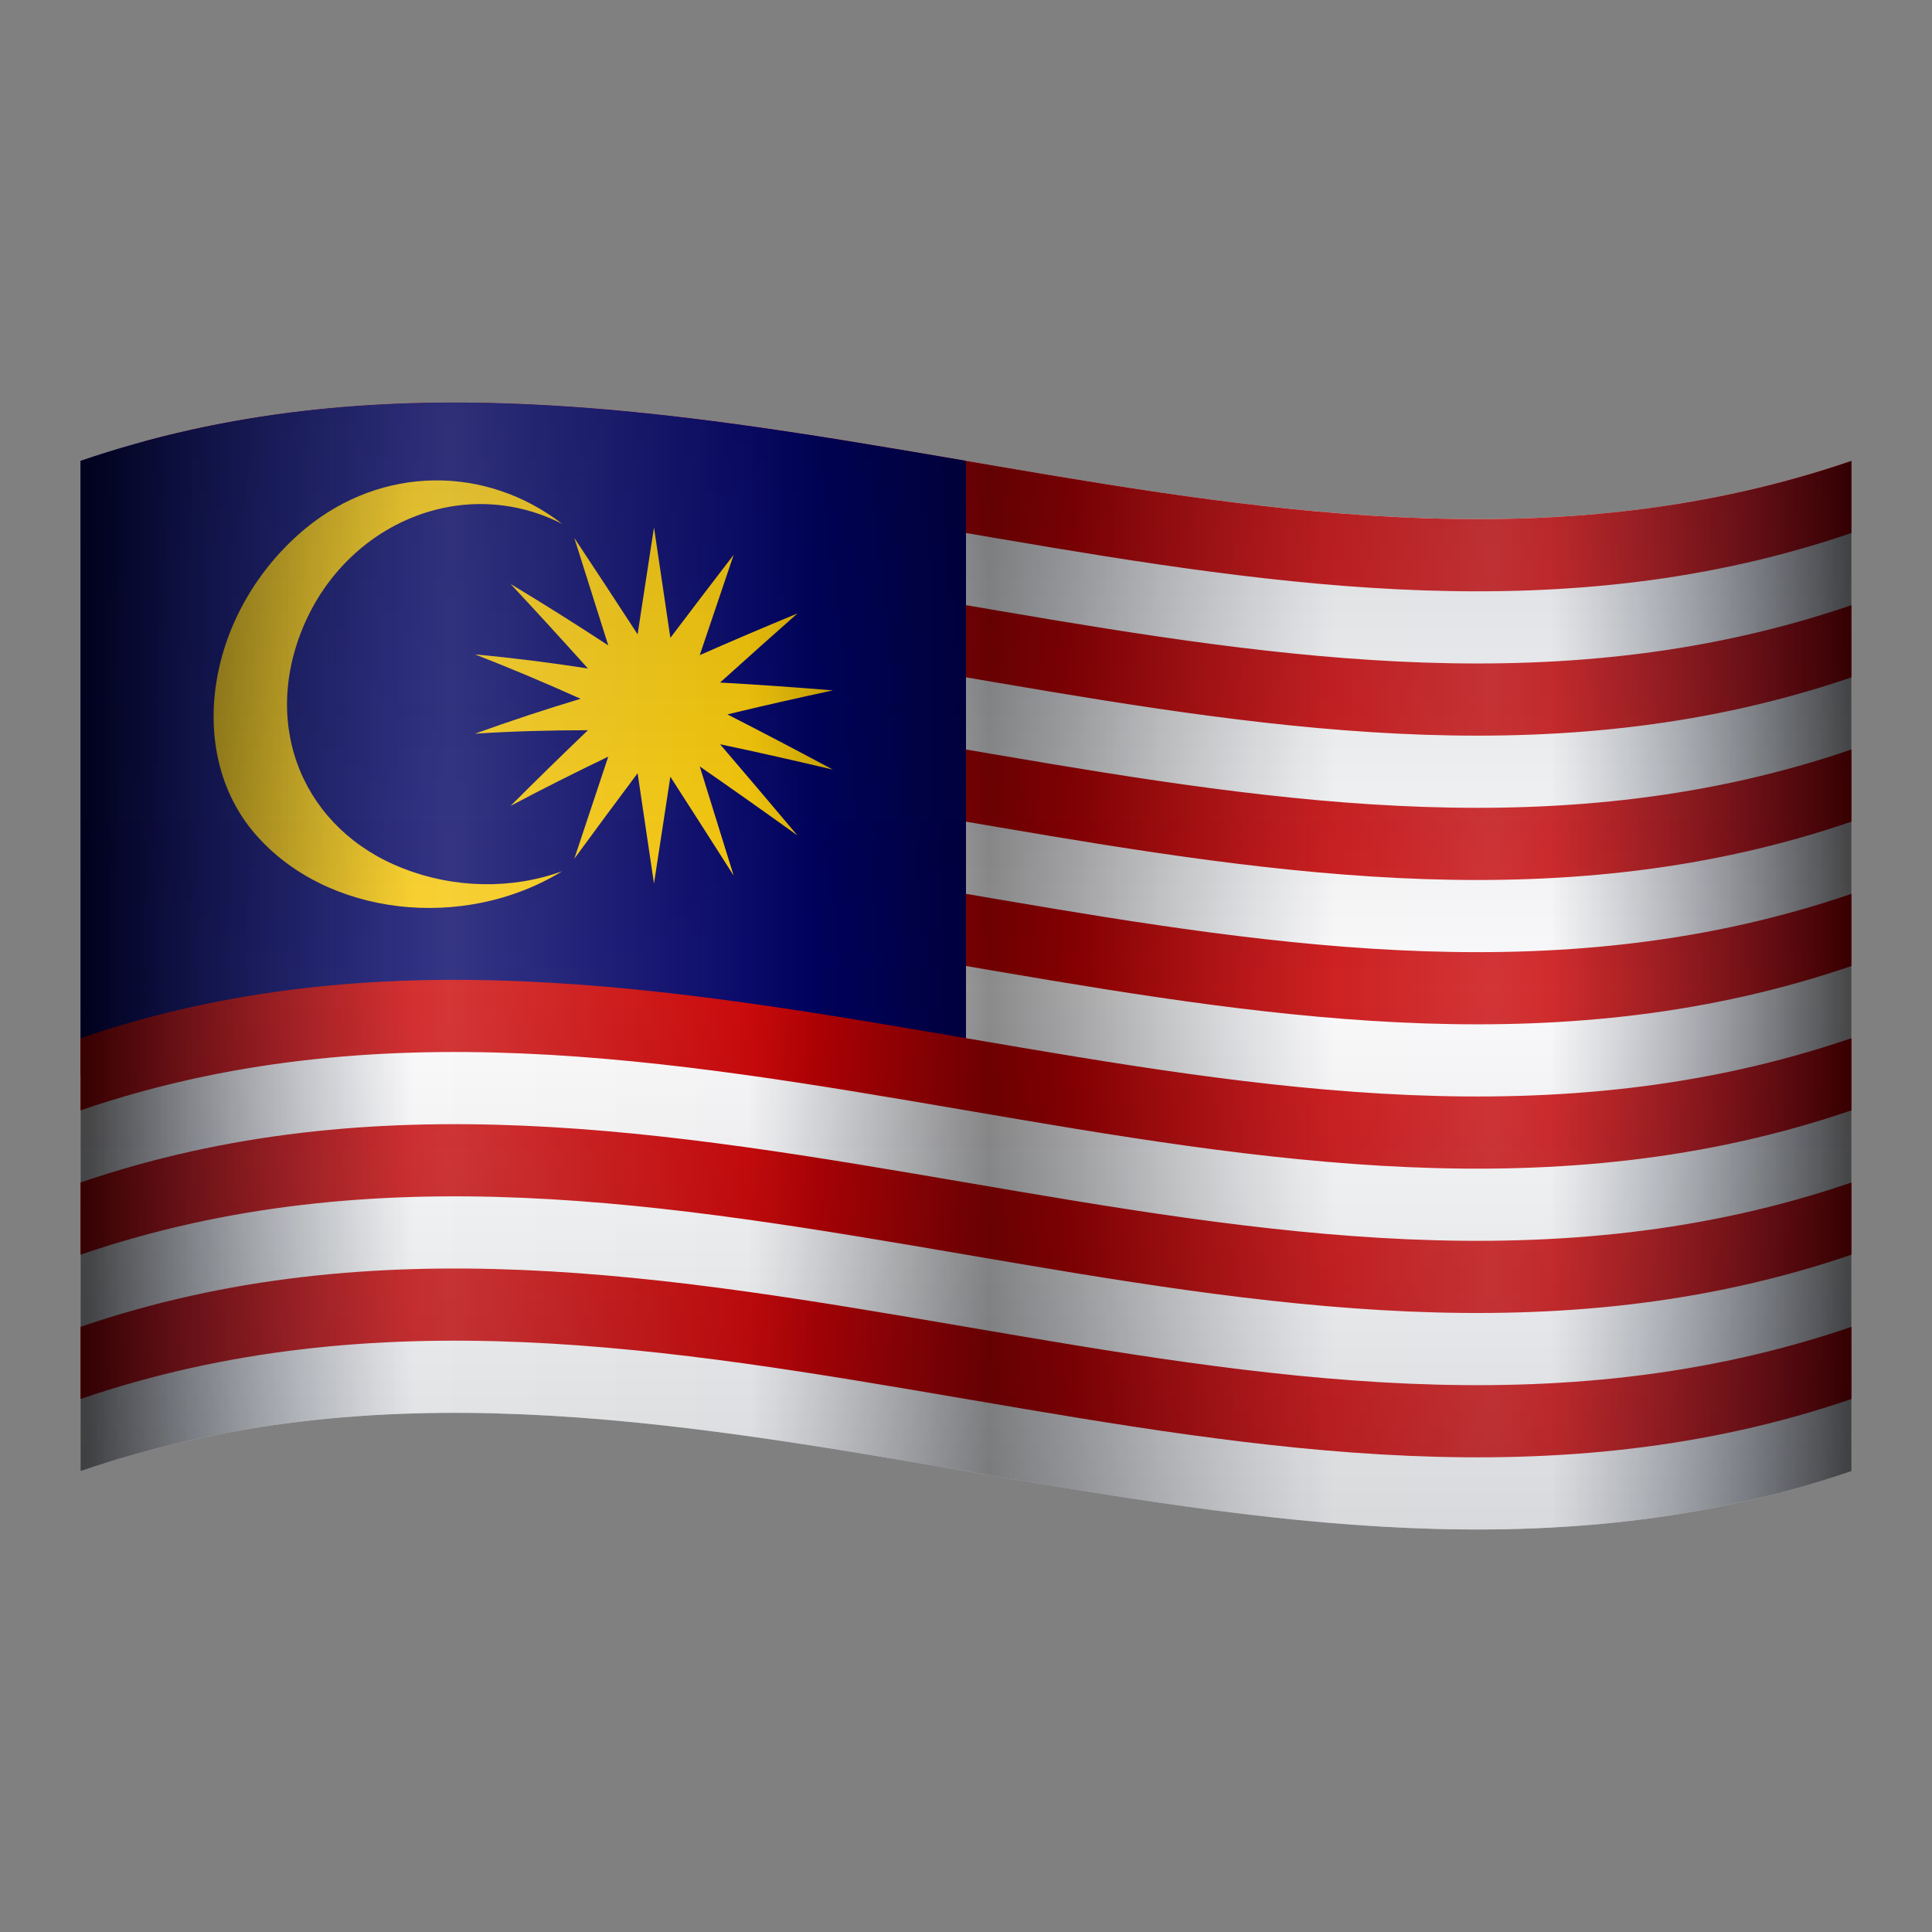 <svg xmlns="http://www.w3.org/2000/svg"  viewBox="0 0 48 48" width="100px" height="100px"><rect x="0" y="0" width="48" height="48" fill="#808080" stroke="none"/><path fill="#FFF" d="M2,11.449c14.667-5.02,29.333,5.02,44,0c0,8.367,0,16.734,0,25.102c-14.667,5.02-29.333-5.02-44,0	C2,28.184,2,19.816,2,11.449z"/><path fill="#C00" d="M46,24c-14.143,4.841-28.286-4.322-42.429-0.482c0-0.598,0-1.195,0-1.793	c14.143-3.84,28.286,5.323,42.429,0.482C46,22.805,46,23.402,46,24z M46,20.414c-14.143,4.841-28.286-4.322-42.429-0.482	c0-0.598,0-1.195,0-1.793c14.143-3.84,28.286,5.323,42.429,0.482C46,19.219,46,19.817,46,20.414z M46,16.828	c-14.143,4.841-28.286-4.322-42.429-0.482c0-0.598,0-1.195,0-1.793c14.143-3.84,28.286,5.323,42.429,0.482	C46,15.633,46,16.231,46,16.828z M46,13.242C31.857,18.083,17.714,8.92,3.571,12.761c0-0.598,0-1.195,0-1.793	C17.714,7.127,31.857,16.29,46,11.449C46,12.047,46,12.644,46,13.242z"/><path fill="#006" d="M2,11.449c7.333-2.51,14.667-1.255,22,0c0,5.08,0,10.16,0,15.24c-7.333-1.255-14.667-2.51-22,0	C2,21.609,2,16.529,2,11.449z"/><path fill="#C00" d="M46,34.758c-14.667,5.02-29.333-5.02-44,0c0-0.598,0-1.195,0-1.793c14.667-5.02,29.333,5.02,44,0	C46,33.563,46,34.16,46,34.758z M46,31.172c-14.667,5.02-29.333-5.02-44,0c0-0.598,0-1.195,0-1.793c14.667-5.02,29.333,5.02,44,0	C46,29.977,46,30.574,46,31.172z M46,27.586c-14.667,5.02-29.333-5.02-44,0c0-0.598,0-1.195,0-1.793c14.667-5.02,29.333,5.02,44,0	C46,26.391,46,26.988,46,27.586z"/><path fill="#FC0" d="M16.248,13.103c0.136,0.914,0.271,1.829,0.407,2.744c0.524-0.694,1.049-1.381,1.573-2.063	c-0.281,0.83-0.562,1.661-0.843,2.493c0.809-0.358,1.619-0.701,2.428-1.036c-0.641,0.566-1.282,1.137-1.923,1.717	c0.935,0.051,1.869,0.118,2.804,0.194c-0.874,0.189-1.748,0.385-2.622,0.597c0.874,0.445,1.748,0.905,2.622,1.372	c-0.935-0.221-1.869-0.434-2.804-0.63c0.641,0.748,1.282,1.504,1.923,2.266c-0.809-0.582-1.619-1.155-2.428-1.715	c0.281,0.903,0.562,1.808,0.843,2.713c-0.524-0.825-1.049-1.644-1.573-2.457c-0.135,0.884-0.271,1.769-0.407,2.654	c-0.136-0.914-0.271-1.828-0.407-2.741c-0.524,0.701-1.049,1.408-1.573,2.125c0.281-0.848,0.562-1.693,0.844-2.537	c-0.809,0.388-1.619,0.794-2.428,1.224c0.641-0.641,1.282-1.267,1.923-1.881c-0.935,0-1.869,0.026-2.804,0.086	c0.874-0.316,1.748-0.604,2.622-0.867c-0.874-0.393-1.748-0.762-2.622-1.102c0.935,0.085,1.869,0.204,2.804,0.349	c-0.641-0.713-1.282-1.415-1.923-2.101c0.809,0.487,1.619,0.998,2.428,1.527c-0.281-0.892-0.562-1.783-0.844-2.67	c0.524,0.79,1.049,1.59,1.573,2.396C15.977,14.874,16.112,13.988,16.248,13.103z M13.968,13.016	c-2.455-1.249-5.329-0.021-6.418,2.519c-1.089,2.544,0.018,5.095,2.473,6.043c1.256,0.492,2.689,0.525,3.945,0.067	c-2.455,1.506-5.873,1.118-7.635-0.933C4.572,18.67,5.134,15.17,7.589,13.13C9.495,11.564,12.062,11.549,13.968,13.016z"/><linearGradient id="iIgfEjvoHLzYACkRfBpC4a" x1="2" x2="46" y1="26" y2="26" gradientTransform="matrix(1 0 0 -1 0 50)" gradientUnits="userSpaceOnUse"><stop offset=".004" stop-opacity=".8"/><stop offset=".097" stop-color="#000615" stop-opacity=".393"/><stop offset=".188" stop-color="#000b24" stop-opacity="0"/><stop offset=".377" stop-color="#000b24" stop-opacity=".018"/><stop offset=".406" stop-color="#000819" stop-opacity=".119"/><stop offset=".468" stop-color="#000207" stop-opacity=".342"/><stop offset=".513" stop-opacity=".5"/><stop offset=".579" stop-color="#000104" stop-opacity=".337"/><stop offset=".642" stop-color="#00050f" stop-opacity=".18"/><stop offset=".704" stop-color="#000b23" stop-opacity=".027"/><stop offset=".708" stop-color="#000b24" stop-opacity=".018"/><stop offset=".83" stop-color="#000b24" stop-opacity=".018"/><stop offset=".9" stop-color="#000718" stop-opacity=".341"/><stop offset="1" stop-opacity=".8"/></linearGradient><path fill="url(#iIgfEjvoHLzYACkRfBpC4a)" d="M2,11.449c14.667-5.02,29.333,5.02,44,0	c0,8.367,0,16.734,0,25.102c-14.667,5.02-29.333-5.02-44,0C2,28.184,2,19.816,2,11.449z" opacity=".9"/><linearGradient id="iIgfEjvoHLzYACkRfBpC4b" x1="2" x2="46" y1="26" y2="26" gradientTransform="matrix(1 0 0 -1 0 50)" gradientUnits="userSpaceOnUse"><stop offset="0" stop-color="#fff" stop-opacity="0"/><stop offset=".209" stop-color="#fff" stop-opacity=".71"/><stop offset=".415" stop-color="#fff" stop-opacity="0"/><stop offset=".56" stop-color="#fff" stop-opacity="0"/><stop offset=".797" stop-color="#fff" stop-opacity=".7"/><stop offset=".996" stop-color="#fff" stop-opacity="0"/></linearGradient><path fill="url(#iIgfEjvoHLzYACkRfBpC4b)" d="M2,11.449c14.667-5.02,29.333,5.02,44,0	c0,8.367,0,16.734,0,25.102c-14.667,5.02-29.333-5.02-44,0C2,28.184,2,19.816,2,11.449z" opacity=".3"/><linearGradient id="iIgfEjvoHLzYACkRfBpC4c" x1="24" x2="24" y1="46.117" y2="5.945" gradientTransform="matrix(1 0 0 -1 0 50)" gradientUnits="userSpaceOnUse"><stop offset=".004" stop-opacity=".4"/><stop offset=".052" stop-color="#000308" stop-opacity=".364"/><stop offset=".175" stop-color="#000718" stop-opacity=".272"/><stop offset=".316" stop-color="#000a21" stop-opacity=".167"/><stop offset=".515" stop-color="#000b24" stop-opacity=".018"/><stop offset=".676" stop-color="#000a20" stop-opacity=".145"/><stop offset=".839" stop-color="#000614" stop-opacity=".273"/><stop offset="1" stop-opacity=".4"/></linearGradient><path fill="url(#iIgfEjvoHLzYACkRfBpC4c)" d="M2,11.449c14.667-5.02,29.333,5.02,44,0	c0,8.367,0,16.734,0,25.102c-14.667,5.02-29.333-5.02-44,0C2,28.184,2,19.816,2,11.449z" opacity=".5"/></svg>